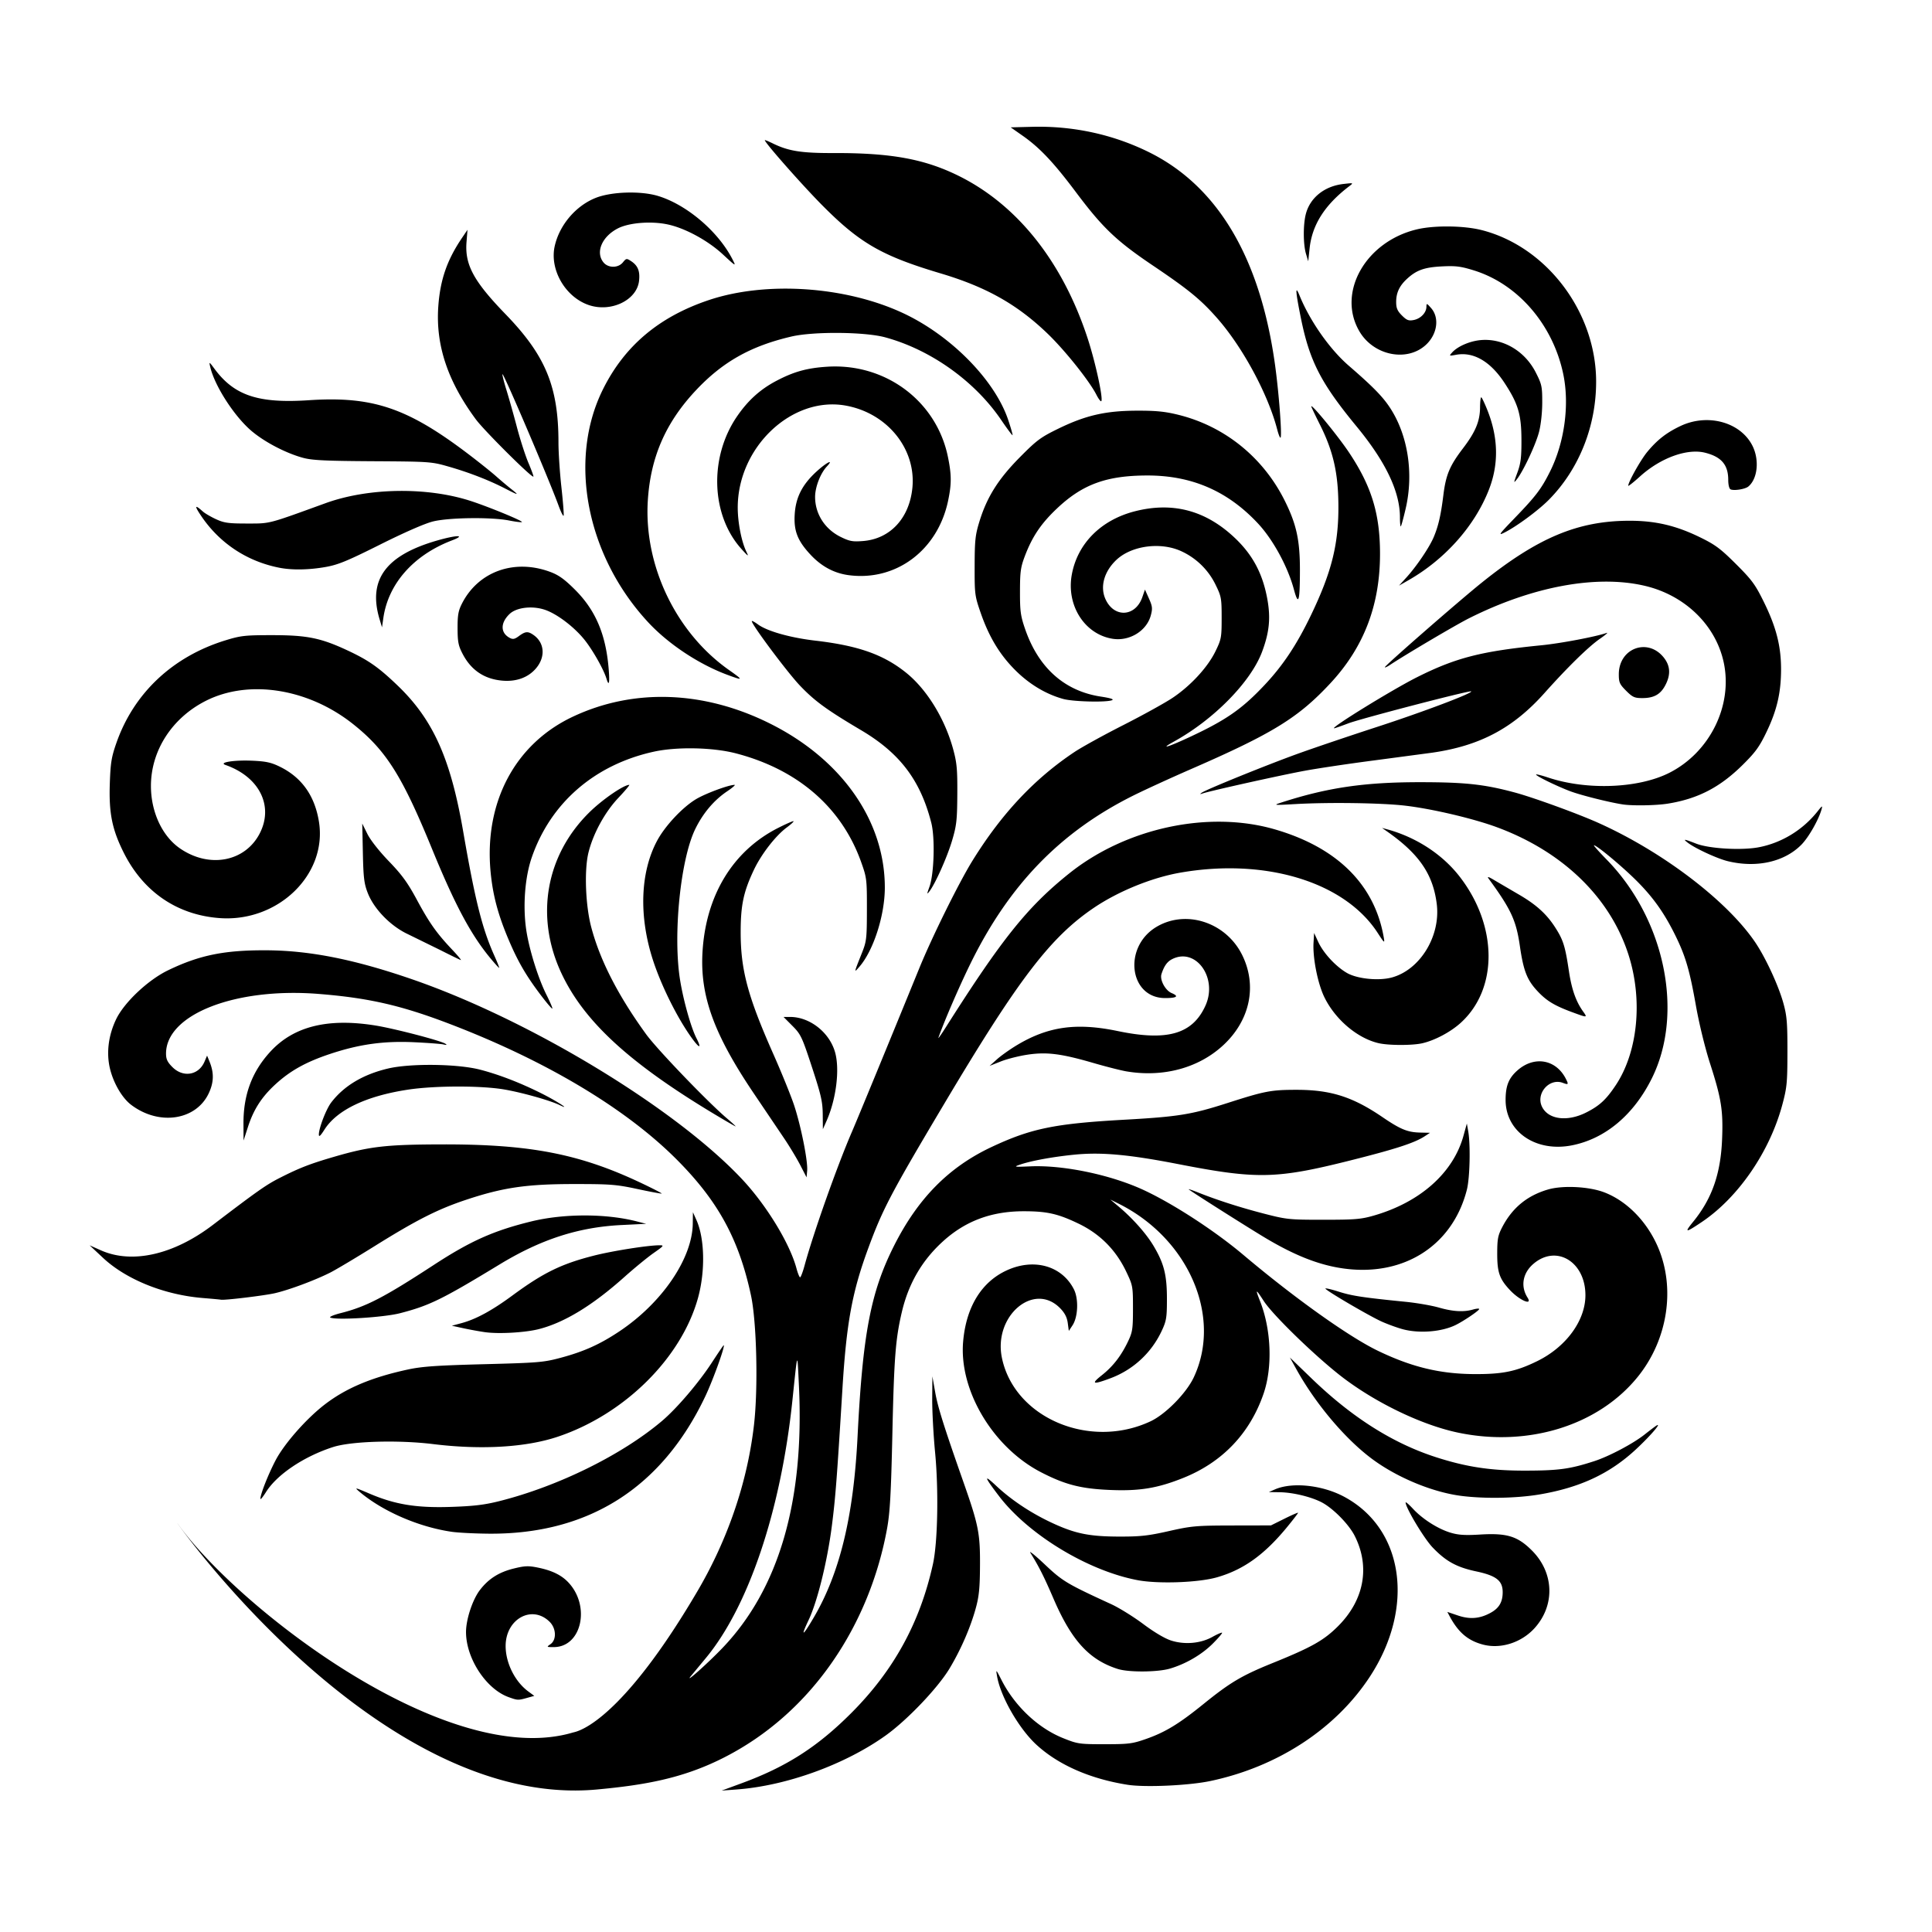 <svg xmlns="http://www.w3.org/2000/svg" width="1024" height="1024" xmlns:v="https://vecta.io/nano"><path d="M94.335 807.763c31.38 44.014 142.557 130.522 209.501 110.458 8.855-1.833 31.521-16.348 66.025-75.203 13.309-22.702 25.723-52.932 29.754-87.649 2.272-19.564 1.459-54.676-1.595-68.869-6.458-30.016-17.655-50.346-39.937-72.512-26.899-26.759-68.883-51.79-119.279-71.114-26.073-9.998-43.371-13.969-70.042-16.082C124.681 523.3 88 537.663 88 558.416c0 2.97.731 4.516 3.4 7.184 5.71 5.71 13.937 4.294 17.005-2.927l1.349-3.173 1.236 3c2.479 6.016 2.407 10.953-.243 16.741-6.683 14.598-26.458 17.607-41.302 6.285-4.687-3.575-9.226-11.316-11.109-18.947-2.065-8.37-.908-17.806 3.238-26.399 4.293-8.898 16.845-20.735 27.426-25.865 16.674-8.084 30.018-10.788 52.5-10.639 22.92.152 46.588 4.885 77.049 15.407 62.263 21.508 139.205 68.111 174.639 105.777 12.989 13.807 25.417 34.153 28.965 47.418.694 2.596 1.56 4.72 1.923 4.72s1.426-2.812 2.362-6.25c4.692-17.238 17.177-52.495 25.053-70.75 3.188-7.389 19.644-47.345 35.805-86.939 6.728-16.482 20.98-45.298 28.085-56.782 15.447-24.97 32.812-43.484 54.12-57.704 3.85-2.569 15.49-8.985 25.867-14.258s22.133-11.771 26.124-14.441c9.568-6.399 18.561-16.145 22.69-24.591 3.147-6.435 3.319-7.358 3.319-17.803 0-10.406-.18-11.381-3.25-17.623a37.65 37.65 0 0 0-18.075-17.673c-10.967-5.087-26.478-3.013-34.517 4.615-6.437 6.108-8.679 14.1-5.789 20.634 4.504 10.183 15.925 9.637 19.594-.937l1.388-4 2.116 4.738c1.839 4.118 1.968 5.289.985 8.94-2.22 8.246-11.327 13.817-20.252 12.39-14.821-2.37-24.581-17.681-21.633-33.937 2.993-16.507 15.441-29.029 33.429-33.63 20.12-5.146 37.642-.463 53.057 14.18 9.433 8.961 14.693 18.863 17.144 32.279 1.846 10.102 1.097 17.667-2.772 28.009-5.972 15.961-25.548 35.908-46.665 47.55-7.854 4.33-3.556 3.145 7.884-2.173 19.661-9.14 28.034-14.942 40.149-27.821 9.76-10.375 17.085-21.415 24.603-37.08 10.995-22.911 14.661-37.706 14.48-58.445-.149-17.033-2.787-28.466-9.795-42.442-2.52-5.027-4.583-9.368-4.583-9.646 0-1.627 14.202 15.705 20.03 24.444C726.87 257.61 731.347 272.11 731.438 293c.119 27.406-8.417 49.877-26.232 69.056-16.996 18.297-30.58 26.679-73.706 45.479-11 4.795-24.95 11.191-31 14.213-38.492 19.227-65.56 47.154-86.023 88.752-5.96 12.117-13.962 30.601-17.099 39.5-.291.825 1.418-1.572 3.796-5.327 29.841-47.106 43.486-64.118 65.613-81.804 30.146-24.096 73.85-33.444 108.886-23.291 33.069 9.583 52.934 29.305 57.755 57.34.55 3.199.342 3.039-3.253-2.5-17.518-26.995-59.533-39.791-104.677-31.881-15.085 2.643-32.873 9.898-45.833 18.692-22.978 15.591-39.896 37.749-79.01 103.474-28.52 47.925-32.8 56.063-40.532 77.078-8.472 23.024-11.477 39.409-13.612 74.218-2.956 48.212-3.688 57.707-5.609 72.745-2.398 18.773-7.672 40.129-12.336 49.949-4.424 9.316-3.126 8.641 2.78-1.445 13.802-23.571 21.061-53.564 23.175-95.75 2.724-54.359 6.942-76.535 19.203-100.95 12.695-25.281 29.072-41.915 51.774-52.586 20.923-9.835 33.502-12.424 70.363-14.48 28.614-1.596 35.638-2.731 54.637-8.829 19.914-6.392 23.125-7.01 36.5-7.025 18.242-.021 29.873 3.656 45.716 14.453 9.513 6.483 13.313 8.048 19.907 8.203l5.302.124-2.712 1.785c-5.381 3.54-15.362 6.794-39.325 12.819-39.355 9.895-49.629 10.119-91.354 1.994-26.262-5.114-40.923-6.439-55.246-4.993-11.572 1.168-22.85 3.247-28.809 5.31-3.38 1.17-2.9 1.243 5.701.867 17.643-.772 42.894 4.549 60.32 12.709 15.656 7.331 37.528 21.586 52.5 34.214 27.115 22.872 56.023 43.471 71.372 50.859 17.912 8.622 32.917 12.24 51.128 12.327 14.968.072 22.041-1.386 33.205-6.843 15.245-7.453 25.479-21.324 25.605-34.705.167-17.782-15.18-27.305-27.414-17.011-5.819 4.896-7.103 11.962-3.274 18.008 2.827 4.464-4.152 1.514-9.259-3.915-5.59-5.942-6.804-9.394-6.798-19.335.005-7.792.362-9.686 2.665-14.107 5.332-10.237 13.24-16.729 24.293-19.942 7.805-2.269 21.661-1.57 29.721 1.5 11.801 4.495 22.365 15.13 28.251 28.441 9.712 21.96 5.602 49.433-10.356 69.242-20.784 25.799-57.871 37.417-95 29.762-18.703-3.856-42.57-15.143-60.618-28.668-13.681-10.252-37.564-33.27-42.679-41.133-4.346-6.681-4.625-6.665-1.96.118 5.928 15.083 6.67 34.922 1.833 48.977-7.243 21.045-21.839 36.347-42.591 44.653-13.597 5.442-23.036 7.004-38.541 6.378-15.579-.629-24.002-2.779-36.809-9.393-25.46-13.149-43.491-43.337-41.299-69.142 1.564-18.415 9.693-31.711 23.153-37.874 14.418-6.601 29.191-2.43 35.551 10.036 2.584 5.065 2.221 14.655-.723 19.11l-1.955 2.959-.569-4.225c-.4-2.967-1.58-5.269-3.965-7.729-13.917-14.359-35.53 3.979-30.928 26.24 6.566 31.759 46.474 48.789 78.786 33.619 7.989-3.751 18.971-14.93 22.913-23.324 15.106-32.165-2.743-73.475-39.737-91.972l-4.5-2.25 4.5 3.802c7.465 6.307 14.595 14.359 18.433 20.814 5.542 9.323 7.068 15.398 7.063 28.105-.004 9.924-.276 11.58-2.777 16.93-5.427 11.608-15.063 20.531-27.042 25.04-9.433 3.551-10.654 3.161-4.741-1.513 5.963-4.714 10.272-10.264 13.942-17.957 2.38-4.989 2.623-6.614 2.623-17.5 0-11.724-.083-12.174-3.615-19.569-5.489-11.493-13.898-19.936-25.308-25.409-10.886-5.222-16.664-6.523-28.967-6.523-17.242 0-31.089 5.205-43.083 16.195-10.986 10.067-18.029 22.258-21.551 37.305-3.33 14.229-4.096 24.093-4.997 64.391-.707 31.633-1.268 41.726-2.786 50.122-9.052 50.07-39.002 97.894-87.561 122.084-21.183 10.553-41.109 14.068-66.356 16.392C197.679 959.404 87.219 797.782 94.335 807.763zm288.44 65.851c30.015-31.265 43.642-77.867 40.676-139.114-.906-18.702-.611-19.377-3.486 8-6.117 58.266-23.284 109.19-46.016 136.5l-7.846 9.467c-3.494 4.285 8.894-6.751 16.672-14.853zM393 945.19c23.725-8.709 40.149-19.209 58.072-37.124 22.582-22.571 36.556-48.027 43.405-79.066 2.546-11.538 3.072-39.071 1.133-59.306-.886-9.243-1.568-22.068-1.517-28.5l.093-11.694 1.499 8.5c1.387 7.863 4.578 17.994 15.145 48.078 7.765 22.107 8.679 26.724 8.591 43.422-.063 12.125-.495 16.516-2.25 22.908-2.812 10.245-7.88 21.891-13.88 31.901-6.187 10.321-22.519 27.439-33.973 35.608-21.566 15.381-52.51 26.583-78.819 28.535l-8 .593zm204.665.782c-19.87-3.139-36.712-10.536-48.337-21.229-9.249-8.508-18.981-25.424-20.851-36.244-.673-3.895-.611-3.842 2.372 2 7.058 13.826 19.366 25.428 32.612 30.743 7.721 3.098 8.591 3.226 22.039 3.224 12.773-.002 14.7-.248 21.99-2.808 10.145-3.563 17.383-7.968 30.369-18.481 14.161-11.465 20.343-15.13 36.641-21.721 20.619-8.338 27.077-11.966 34.576-19.42 13.945-13.863 17.248-31.548 8.959-47.968-3.141-6.223-11.606-14.79-17.668-17.882-5.678-2.897-15.19-5.174-22.011-5.269l-5.856-.082 3.219-1.409c9.146-4.002 25.032-2.343 36.601 3.823 31.858 16.98 37.809 58.88 13.586 95.649-18.154 27.556-48.836 47.578-84.405 55.079-11.386 2.401-34.58 3.456-43.835 1.994zm-328.037-46.441C257.667 895.268 247 878.989 247 865c0-6.671 3.439-17.109 7.309-22.182 4.603-6.034 10.118-9.541 18.066-11.485 5.911-1.446 7.725-1.506 12.946-.427 7.294 1.507 12.246 3.926 15.871 7.753 11.929 12.596 7.08 34.324-7.664 34.338-3.88.004-3.921-.032-1.75-1.553 3.27-2.291 3.065-8.328-.401-11.794-9.308-9.308-23.377-1.631-23.377 12.757 0 9.004 4.914 18.866 12.009 24.1l3.181 2.347-3.845 1.068c-4.746 1.318-4.951 1.31-9.718-.389zM592.5 884.601c-15.172-4.798-24.569-15.074-34.145-37.337-4.983-11.584-7.717-17.002-12.244-24.265-.857-1.375 2.598 1.421 7.677 6.212 9.444 8.909 11.62 10.21 35.212 21.05 4.125 1.895 11.758 6.63 16.961 10.521 5.882 4.399 11.505 7.718 14.863 8.774 7.201 2.265 15.578 1.506 21.808-1.976 2.57-1.436 4.861-2.422 5.092-2.191s-1.987 2.825-4.93 5.765c-5.862 5.855-14.299 10.774-22.726 13.249-6.517 1.914-21.793 2.023-27.568.197zm193.31-12.988c-7.936-2.156-12.983-6.514-17.591-15.189l-1.102-2.075 5.591 1.888c6.421 2.168 11.669 1.725 17.441-1.472 4.422-2.449 6.305-5.697 6.305-10.875 0-6.094-3.384-8.755-14.001-11.011-10.433-2.217-16.125-5.35-23.198-12.77-4.502-4.723-14.283-21.046-14.243-23.768.007-.463 1.775 1.057 3.93 3.376 5.091 5.481 13.293 10.681 19.979 12.666 4.087 1.214 7.687 1.437 15.472.961 14.328-.877 19.971.858 27.583 8.477 11.725 11.737 12.337 28.939 1.461 41.036-7.027 7.816-18.132 11.335-27.628 8.755zm-182.901-34.101c-26.299-4.991-57.754-24.07-73.374-44.503-7.967-10.423-8.373-11.912-1.489-5.465 8.006 7.497 18.258 14.322 29.251 19.474 12.401 5.811 19.849 7.355 35.703 7.4 11.411.032 15.512-.417 26.5-2.9 12.045-2.722 14.511-2.941 33.566-2.979l20.566-.041 7.184-3.566c3.951-1.961 7.184-3.361 7.184-3.11s-2.522 3.539-5.604 7.306C670.236 823.99 659.123 831.98 645 836.014c-9.864 2.817-31.15 3.575-42.091 1.498zM239.5 811.892c-17.522-2.525-36.748-10.868-49-21.264-2.797-2.373-2.439-2.305 5.298 1.003 13.597 5.815 24.886 7.659 43.202 7.058 12.045-.395 17.767-1.078 25.67-3.064 31.152-7.827 65.046-24.54 86.248-42.528 7.835-6.647 19.396-20.184 26.344-30.847 3.315-5.087 6.151-9.25 6.301-9.25.995 0-5.582 18.308-9.689 26.972-23.065 48.656-62.075 73.388-114.994 72.906-7.359-.067-16.081-.511-19.381-.987zm-101.481-17.485c-.041-2.338 4.053-12.74 8-20.325 4.588-8.82 16.283-22.119 26.078-29.656 11.305-8.699 24.969-14.441 44.226-18.587 7.354-1.583 15.335-2.136 40.177-2.783 28.922-.753 31.656-.983 40.785-3.437 12.289-3.303 20.77-7.132 31.104-14.043 22.573-15.095 38.562-38.596 38.793-57.017l.076-6.059 1.836 4.083c4.424 9.838 4.779 27.197.847 41.388-8.821 31.831-38.933 61.641-74.236 73.492-16.9 5.673-40.558 7.08-66.164 3.935-18.568-2.281-43.37-1.544-53.04 1.575-15.437 4.979-29.677 14.539-35.524 23.849-1.616 2.573-2.946 4.185-2.957 3.584zm636.481-1.553c-15.368-1.96-34.292-9.844-47.586-19.823-14.246-10.694-29.827-29.239-39.933-47.531l-3.315-6 11.417 11.021c21.446 20.704 43.049 34.398 65.917 41.787 16.213 5.238 29.196 7.195 47.5 7.158 17.769-.036 23.604-.841 36.553-5.046 7.84-2.546 20.599-9.308 26.67-14.135 1.926-1.531 4.454-3.459 5.618-4.284 4.398-3.116-2.132 4.632-10.294 12.214-13.82 12.839-29.502 20.188-50.88 23.842-12.123 2.073-29.121 2.398-41.668.797zM257 706.072c-3.025-.435-8.2-1.379-11.5-2.1l-6-1.31 5-1.34c7.722-2.07 16.152-6.638 27.042-14.655 16.512-12.155 26.073-16.821 43.476-21.22 9.748-2.464 28.268-5.387 34.397-5.428 2.731-.018 2.543.242-2.988 4.116-3.247 2.275-10.184 7.961-15.416 12.636-16.899 15.103-31.827 24.209-45.364 27.674-7.304 1.869-21.39 2.669-28.648 1.626zm486.428-1.572c-2.79-.753-7.721-2.54-10.959-3.972-6.205-2.744-29.1-16.122-29.953-17.503-.275-.445 2.845.254 6.933 1.552 7.161 2.274 12.767 3.126 35.65 5.416 5.829.583 13.703 1.949 17.497 3.033 7.542 2.157 13.152 2.479 18.161 1.042 1.784-.512 3.243-.624 3.241-.25-.002.806-8.224 6.378-12.498 8.469-7.454 3.648-19.291 4.58-28.072 2.211zm-568.337-6.147c-.79-.351 1.653-1.404 5.555-2.395 13.517-3.433 22.789-8.236 49.354-25.566 19.384-12.645 31.657-18.124 51.5-22.989 17.253-4.23 39.632-4.245 56.008-.037l4.992 1.283-13 .637c-22.846 1.12-42.742 7.549-64.744 20.92-30.525 18.551-37.158 21.798-52.756 25.829-8.482 2.192-33.638 3.771-36.91 2.317zm-67.673-10.385c-20.443-1.682-40.596-9.821-52.918-21.37l-7-6.562 5.98 2.661c16.52 7.35 38.548 2.357 59.296-13.439 24.16-18.395 28.321-21.313 35.724-25.062 10.299-5.216 15.842-7.362 28.618-11.084 18.93-5.515 27.577-6.503 57.382-6.56 46.562-.089 72.849 5.033 105.567 20.57 6.021 2.859 10.816 5.329 10.657 5.488s-5.9-.912-12.757-2.381c-11.335-2.428-14.42-2.67-33.967-2.659-24.987.014-37.503 1.853-57.105 8.393-14.96 4.991-26.111 10.645-48.362 24.521-9.918 6.185-20.477 12.48-23.464 13.99-8.086 4.085-21.713 9.168-29.29 10.926-5.657 1.312-27.211 3.902-28.779 3.458-.275-.078-4.587-.478-9.582-.889zm602.413-15.991c-12.015-2.028-24.125-6.913-38.876-15.685-8.905-5.296-39.966-24.97-40.906-25.909-.302-.302 1.926.44 4.951 1.65 10.042 4.017 22.277 7.946 34.961 11.225 12.001 3.103 13.353 3.242 31.539 3.239 16.743-.002 19.925-.271 26.791-2.258 24.522-7.099 41.961-22.646 47.378-42.238l1.797-6.499.709 3.999c1.283 7.233.891 24.815-.691 31.039-7.733 30.42-34.778 46.985-67.654 41.437zm187.612-24.459c9.936-12.199 14.548-25.353 15.296-43.624.627-15.317-.373-21.616-6.397-40.296-2.647-8.208-5.767-20.989-7.47-30.597-3.349-18.897-5.525-26.298-10.989-37.365-5.943-12.039-11.97-20.448-21.079-29.414-7.831-7.707-20.489-18.193-21.986-18.212-.375-.005 2.669 3.419 6.765 7.609 30.839 31.548 41.115 81.279 23.945 115.883-9.644 19.437-24.718 32.076-42.404 35.555C814.015 610.815 798 599.85 798 583.008c0-7.523 1.648-11.614 6.338-15.731 8.859-7.778 20.293-5.805 25.54 4.408 1.607 3.129 1.436 3.386-1.51 2.266-7.277-2.767-14.61 5.814-10.975 12.842 3.435 6.643 13.458 7.851 23.387 2.82 7.039-3.567 10.52-6.789 15.616-14.455 11.651-17.525 14.388-44.813 6.888-68.657-9.609-30.546-34.704-55.007-69.768-68.007-12.604-4.673-34.735-9.867-49.015-11.505-12.485-1.432-40.183-1.818-58-.808-11.419.647-11.782.609-7.5-.78 24.45-7.933 44.069-10.821 73.5-10.82 24.088.001 34.24 1.106 50.5 5.496 9.791 2.644 33.22 11.165 44.074 16.029 34.061 15.266 68.226 41.248 83.165 63.248 5.514 8.12 12.353 22.871 14.972 32.293 1.877 6.754 2.18 10.375 2.163 25.854-.019 16.332-.269 18.927-2.701 28-6.683 24.93-23.315 49.165-42.673 62.179-8.749 5.881-9.459 5.856-4.557-.161zm-473.267-29.944c-1.829-3.542-5.694-9.958-8.591-14.257l-15.952-23.64c-21.137-31.298-28.571-51.625-27.313-74.676 1.651-30.247 16.005-53.963 40.034-66.145 4.319-2.19 8.025-3.81 8.236-3.599s-1.404 1.701-3.588 3.313c-5.904 4.359-13.504 14.171-17.454 22.533-5.474 11.589-6.967 18.631-6.977 32.898-.014 20.012 3.746 34.078 17.237 64.5 4.391 9.9 9.36 22.128 11.042 27.173 3.624 10.866 7.406 29.753 6.963 34.779l-.314 3.563zm-295.131-21.929c-.078-15.426 4.545-27.767 14.382-38.391 12.32-13.307 30.41-17.771 55.574-13.713 9.974 1.608 34.432 7.974 37 9.63 1.107.714.845.819-1 .402-1.375-.311-8.35-.837-15.5-1.17-16.093-.749-29.036 1.05-44.484 6.181-12.83 4.262-21.194 8.915-29.106 16.194-7.235 6.656-11.491 13.266-14.476 22.482l-2.345 7.24zM169 601.352c0-3.451 3.861-13.481 6.542-16.996 6.733-8.827 16.947-14.927 30.204-18.037 11.856-2.781 36.714-2.47 48.656.609 10.214 2.634 21.911 7.182 33.233 12.92 7.862 3.985 15.548 9.019 8.865 5.806-5.051-2.428-19.513-6.504-29-8.172-12.077-2.124-36.743-2.118-51 .012-22.285 3.329-37.914 10.782-44.548 21.242-2.116 3.336-2.952 4.077-2.952 2.615zm267.071-10.694c-.06-6.717-.878-10.302-5.7-25-5.279-16.091-5.923-17.453-10.357-21.908l-4.728-4.75h3.491c10.39 0 20.736 8.078 23.787 18.571 2.629 9.043.674 24.945-4.499 36.597l-1.923 4.332zm-57.541-.209c-45.347-27.236-69.321-49.401-81.169-75.044-13.785-29.836-8.046-62.172 15.07-84.905 6.846-6.733 18.138-14.5 21.081-14.5.402 0-2.23 3.139-5.85 6.976-7.125 7.553-13.364 19.02-15.791 29.024-2.242 9.24-1.554 27.791 1.454 39.249 4.626 17.618 14.256 36.423 29.175 56.974 5.774 7.953 32.778 36.051 42.891 44.628 2.69 2.282 4.701 4.148 4.468 4.148s-5.331-2.948-11.329-6.551zm218.682-22.563c-2.908-.484-10.774-2.475-17.48-4.423-17.224-5.006-24.786-5.977-34.951-4.491-4.545.665-10.967 2.281-14.272 3.591l-6.009 2.383 4-3.563c2.2-1.96 7.012-5.359 10.694-7.554 16.483-9.827 31.459-11.886 53.306-7.331 26.232 5.47 39.603 1.582 46.421-13.499 6.668-14.749-5.146-31.106-17.756-24.585-2.565 1.326-4.198 3.642-5.564 7.891-.975 3.032 2.025 8.633 5.379 10.043 4.051 1.703 2.831 2.651-3.414 2.651-19.097 0-22.448-27.032-4.672-37.692 15.756-9.448 37.039-2.427 45.568 15.032 7.897 16.167 4.089 34.367-9.936 47.487-13.007 12.168-31.778 17.311-51.313 14.058zm-230.46-17.589c-7.61-10.468-16.158-27.581-20.634-41.31-7.58-23.25-6.805-46.51 2.107-63.274 4.18-7.862 13.397-17.737 20.633-22.106 4.979-3.006 17.368-7.607 20.483-7.607.622 0-1.157 1.541-3.954 3.425-6.976 4.698-12.808 11.602-16.897 20.005-7.862 16.156-11.88 56.292-8.018 80.1 1.745 10.761 5.763 25.051 8.614 30.639 2.909 5.703 1.764 5.766-2.334.128zm363.866 2.591c-11.204-2.63-22.831-12.482-28.627-24.255-3.513-7.135-6.257-20.816-5.793-28.879l.302-5.255 2.161 4.676c2.757 5.966 9.211 12.973 15.159 16.459 5.412 3.171 16.846 4.352 23.843 2.461 14.976-4.048 25.941-21.922 23.856-38.888-1.948-15.845-9.373-26.665-26.518-38.646l-2.5-1.747 2.5.678c15.501 4.203 29.37 13.205 38.572 25.036 20.338 26.148 20.546 59.693.481 77.734-5.315 4.778-13.595 9.162-20.168 10.678-5.317 1.226-17.944 1.197-23.268-.052zM833.5 536.556c-9.589-3.531-13.744-6.04-18.607-11.24-5.543-5.926-7.424-10.749-9.334-23.933-1.965-13.565-4.674-19.415-16.469-35.568-1.08-1.479-.259-1.238 3.5 1.027l11.911 6.975c9.43 5.41 15.065 10.442 19.667 17.563 4.368 6.759 5.382 9.955 7.383 23.288 1.447 9.641 3.692 16.054 7.481 21.376 2.438 3.424 2.391 3.429-5.531.512zm-546.567-8.732c-8.062-10.599-12.431-18.108-17.467-30.023-5.525-13.072-8.259-23.379-9.426-35.538-3.537-36.843 12.848-67.886 43.465-82.348 32.278-15.247 69.683-13.922 104.858 3.714 37.932 19.019 60.661 51.595 60.611 86.871-.021 14.742-6.065 33.45-13.57 42-2.851 3.249-2.885 3.419 1.463-7.5 2.413-6.06 2.59-7.618 2.61-23 .021-15.975-.078-16.778-3.102-25.229-10.316-28.829-33.517-48.933-66.326-57.473-12.262-3.192-31.296-3.577-43.551-.881-31.35 6.897-54.692 27.14-64.668 56.084-3.61 10.474-4.771 25.648-2.927 38.258 1.504 10.288 6.319 25.749 10.773 34.593 1.898 3.769 3.279 7.024 3.07 7.233s-2.826-2.833-5.814-6.762zm-26.709-19.574c-10.586-12.69-18.995-28.4-31.333-58.536-15.829-38.665-24.31-52.059-41.738-65.92-23.717-18.864-55.19-23.858-77.989-12.376C91.21 380.459 80 397.817 80 416.576c0 13.79 5.958 26.597 15.401 33.104 15.543 10.711 34.561 7.1 42.301-8.032 7.441-14.548-.292-29.929-18.202-36.204-3.809-1.335 4.496-2.669 14.056-2.259 7.358.316 10.117.908 14.718 3.159 11.639 5.695 18.538 15.381 20.766 29.155 4.526 27.989-21.665 53.401-52.674 51.108-22.476-1.662-40.387-13.891-50.793-34.678-6.183-12.351-7.911-20.968-7.368-36.75.374-10.879.869-13.919 3.49-21.409 9.258-26.462 29.93-45.862 58.01-54.44 7.989-2.44 10.266-2.686 24.797-2.678 18.378.011 25.636 1.503 39.957 8.214 10.966 5.139 16.277 8.876 26.334 18.529 18.742 17.989 28.017 38.619 34.668 77.104 6.304 36.478 10.103 51.651 16.499 65.908 1.627 3.626 2.793 6.592 2.593 6.592s-2.148-2.137-4.327-4.75zm-26.768-4.654l-17.228-8.445c-9.172-4.276-17.971-13.294-21.304-21.834-1.939-4.969-2.318-8.076-2.598-21.317l-.328-15.5 2.721 5.5c1.608 3.25 6.273 9.181 11.404 14.5 6.888 7.14 9.94 11.334 14.77 20.297 6.665 12.369 10.458 17.737 18.688 26.453 2.986 3.163 5.09 5.681 4.674 5.596s-5.275-2.447-10.799-5.25zM492.638 470c2.458-6.828 3.003-25.953.965-33.905-5.783-22.574-16.643-36.906-37.178-49.064-18.3-10.835-24.604-15.431-32.44-23.65-6.776-7.107-26.337-33.363-25.488-34.212.19-.19 1.632.605 3.203 1.766 4.878 3.607 17.056 7.057 30.39 8.611 22.786 2.656 36.145 7.366 48.113 16.966 10.994 8.818 20.578 24.378 24.991 40.575 1.957 7.183 2.279 10.675 2.199 23.912-.082 13.714-.401 16.537-2.761 24.5-2.603 8.78-8.952 22.993-12.062 27-1.36 1.752-1.352 1.443.068-2.5zm423.151-13.551c-5.61-1.36-17.353-6.785-21.288-9.835-2.681-2.077-1.984-1.996 4.5.528 6.908 2.689 24.109 3.677 33.257 1.91 12.137-2.344 23.291-9.172 31.12-19.052 2.432-3.068 2.688-3.192 2.075-1-1.53 5.477-6.785 14.72-10.579 18.606-8.982 9.203-23.786 12.552-39.085 8.842zM860 426.344c-7.16-1.099-22.139-4.862-27.732-6.968-7.273-2.738-18.654-8.324-18.095-8.882.206-.206 3.064.52 6.351 1.614 20.605 6.856 47.958 5.779 64.315-2.532 21.422-10.885 33.607-35.571 28.797-58.34-4.175-19.762-20.429-35.642-41.651-40.692-25.563-6.083-59.709.209-93.537 17.236-6.905 3.475-33.714 19.305-41.698 24.62-1.513 1.007-2.75 1.56-2.75 1.228 0-.827 39.098-34.956 51.156-44.656 29.891-24.043 51.228-32.983 78.681-32.965 13.64.009 24.456 2.549 37.104 8.712 8.193 3.993 10.928 6.024 19.149 14.219 8.442 8.417 10.21 10.818 14.763 20.061 6.563 13.323 9.146 23.408 9.146 35.713 0 12.348-2.166 21.698-7.695 33.22-3.782 7.882-5.868 10.759-12.684 17.5-12.016 11.883-23.704 17.932-39.62 20.502-6.225 1.005-18.726 1.218-24 .409zm-223-6.223c2.346-1.67 33.906-14.479 50.5-20.495 8.25-2.991 27.375-9.467 42.5-14.39 24.218-7.883 50.688-17.881 49.771-18.799-.635-.635-58.426 14.408-65.14 16.956-3.778 1.434-7.149 2.607-7.491 2.607-2.427 0 31.061-20.629 44.036-27.127 20.503-10.268 33.933-13.709 65.824-16.867 10.16-1.006 28.891-4.554 34.5-6.534 1.1-.388-.475 1.002-3.5 3.09-6.013 4.15-17.106 15.007-29.401 28.775-16.656 18.651-34.255 27.987-59.599 31.614l-31 4.127c-12.925 1.68-29.351 4.131-36.503 5.448-12.443 2.291-49.816 10.592-53.997 11.993-1.608.539-1.706.461-.5-.398zm-73.432-49.653c-9.061-2.486-17.755-7.659-25.159-14.968-8.383-8.276-14.16-17.782-18.623-30.649-3.127-9.014-3.242-9.909-3.205-24.851.034-13.638.34-16.475 2.541-23.618 3.991-12.952 9.977-22.466 21.389-33.997 9.011-9.105 11.058-10.626 20.5-15.223 14.428-7.026 24.966-9.437 41.489-9.495 10.177-.036 14.955.436 22 2.174 24.606 6.07 45.051 22.592 56.501 45.659 6.178 12.446 8.003 20.859 7.985 36.815-.019 16.681-.772 19.078-3.183 10.12-3.257-12.106-11.059-26.435-19.054-34.996-16.064-17.202-35.123-25.457-58.688-25.422-21.551.032-34.258 4.663-47.759 17.403-8.503 8.024-13.16 14.918-17.116 25.338-2.224 5.859-2.561 8.313-2.575 18.742-.014 10.535.322 12.977 2.75 20 7.068 20.451 20.862 32.757 40.003 35.689 5.288.81 7.253 1.445 6 1.937-3.119 1.226-20.549.781-25.796-.659zm298.315-4.35c-3.448-3.448-3.882-4.427-3.879-8.75.011-13.856 15.431-19.529 23.882-8.786 3.301 4.197 3.66 8.661 1.117 13.913-2.618 5.408-6.131 7.506-12.571 7.506-4.088 0-5.149-.482-8.55-3.882zM321.46 359.75c-1.408-4.692-6.769-14.304-11.167-20.02-5.171-6.72-14.12-13.736-20.753-16.269-6.763-2.583-15.651-1.687-19.459 1.962-4.917 4.71-4.89 10.002.063 12.653 1.707.913 2.626.732 4.937-.977 3.394-2.509 4.755-2.604 7.704-.539 5.957 4.172 6.437 11.841 1.121 17.896-4.163 4.741-10.412 6.957-17.748 6.291-9.508-.862-16.442-5.543-20.931-14.128-2.282-4.365-2.68-6.373-2.701-13.62-.02-7.02.392-9.313 2.364-13.171 8.67-16.96 27.752-23.776 46.753-16.701 4.497 1.675 7.542 3.86 13.101 9.406 10.812 10.785 16.243 23.404 17.812 41.385.691 7.923.246 10.296-1.094 5.831zm64.01-2.097c-15.19-5.649-31.309-16.362-42.013-27.923-32.617-35.229-42.454-85.845-23.951-123.231 11.452-23.139 29.758-38.598 56.19-47.452 30.358-10.169 72.49-7.33 103.008 6.943 25.307 11.835 48.561 35.464 55.649 56.546 1.445 4.299 2.486 7.958 2.312 8.132s-2.869-3.443-5.99-8.038c-14.022-20.643-37.377-37.284-61.529-43.841-10.757-2.92-37.95-3.152-49.646-.422-21.601 5.041-36.466 13.409-50.659 28.519-16.074 17.113-24.082 35.525-25.494 58.614-2.099 34.332 14.981 69.888 43.059 89.641 7.745 5.449 7.649 5.705-.937 2.512zm-184.287-29.442c-6.274-20.914 3.25-33.911 30.598-41.756 10.404-2.984 15.513-2.992 7.719-.011-20.298 7.762-33.691 22.906-36.309 41.056l-.721 5zm544.368-22.273c5.288-5.824 12.048-15.825 14.319-21.182 2.482-5.856 3.829-11.693 5.134-22.242 1.342-10.852 3.336-15.614 10.433-24.918 6.627-8.688 8.981-14.361 9.028-21.749.02-3.109.324-5.476.676-5.259s1.772 3.221 3.155 6.676c5.867 14.656 6.155 28.71.866 42.26-7.507 19.231-23.199 36.894-42.661 48.018l-5 2.858zM449.8 304.844c-7.681-1.023-14.361-4.598-20.141-10.777-6.956-7.437-9.011-12.683-8.442-21.551.576-8.978 4.018-15.702 11.571-22.605 5.383-4.919 9.419-6.891 5.448-2.661-3.377 3.597-6.191 10.857-6.214 16.032-.042 9.056 5.147 17.186 13.612 21.327 4.695 2.297 6.309 2.589 11.86 2.143 14.42-1.158 24.608-12.242 26.11-28.409 1.915-20.605-13.474-39.458-35.407-43.377-28.536-5.1-57.247 22.103-57.182 54.178.016 7.812 1.981 17.87 4.526 23.155 1.409 2.927 1.193 2.817-2.532-1.3-16.188-17.887-17.245-48.535-2.42-70.231 5.855-8.569 12.401-14.469 21.091-19.011 9.21-4.813 16.107-6.714 26.821-7.391 30.891-1.951 57.889 18.253 63.927 47.841 1.942 9.518 1.955 14.315.062 23.292-5.521 26.182-27.62 42.684-52.689 39.344zm-301.725-3.931c-17.084-3.352-31.562-12.903-41.305-27.251-3.858-5.681-3.628-6.476.742-2.562 1.107.991 4.257 2.834 7 4.094 4.285 1.969 6.608 2.291 16.488 2.285 12.398-.007 10.599.459 41.5-10.764 22.723-8.253 53.935-8.713 77.143-1.137 9.545 3.116 27.57 10.542 26.991 11.121-.235.235-3.286-.136-6.78-.823-9.506-1.87-31.865-1.591-40.354.504-4.298 1.061-15.106 5.784-28 12.237-17.515 8.765-22.328 10.742-29 11.912-8.892 1.559-17.732 1.698-24.425.385zm654.469-26.046c11.463-11.872 14.318-15.612 18.931-24.797 7.762-15.457 10.497-35.562 7.06-51.899-5.497-26.13-23.971-47.565-47.251-54.823-7.034-2.193-9.651-2.523-17.047-2.151-9.311.468-13.53 1.983-18.577 6.668-3.953 3.67-5.661 7.339-5.661 12.163 0 3.264.636 4.762 3.04 7.167 2.544 2.544 3.564 2.939 6.25 2.42 3.668-.709 6.695-3.84 6.742-6.975.03-2.011.179-1.971 2.5.667 4.501 5.116 3.292 13.802-2.7 19.397-10.007 9.344-27.777 5.779-35.315-7.084-12.04-20.544 3.283-47.645 30.577-54.079 9.221-2.174 24.868-1.979 34.271.425 34.421 8.803 60.545 43.355 60.619 80.174.048 23.694-9.037 46.496-24.96 62.652-5.572 5.654-16.963 14.086-23.523 17.414-3.606 1.829-3.109 1.106 5.045-7.338zM742 274.21c0-13.638-7.543-29.449-23.001-48.21-18.873-22.907-24.877-34.578-29.48-57.309-2.886-14.253-3.124-17.93-.789-12.191 5.533 13.599 15.989 28.535 26.103 37.291 12.94 11.201 18.125 16.507 22.055 22.565 9.35 14.414 12.455 34.568 8.178 53.078-1.216 5.261-2.403 9.566-2.638 9.566s-.428-2.155-.428-4.79zm-445.965-6.279c-5.002-13.723-29.104-70.195-29.704-69.596-.213.213.715 3.937 2.061 8.276s3.868 13.281 5.603 19.871 4.479 15.094 6.098 18.898 2.802 7.058 2.628 7.232c-.799.799-26.05-24.311-30.504-30.335-14.977-20.255-21.352-39.408-19.912-59.818.997-14.122 4.623-24.63 12.533-36.313l2.948-4.355-.519 6.467c-.967 12.043 3.76 20.793 20.656 38.242C289.21 188.482 296 204.955 296 234.616c0 5.209.698 15.796 1.55 23.527s1.388 14.543 1.19 15.138-1.416-1.812-2.705-5.349zm-28.42-9.064c-8.432-4.35-18.986-8.442-29.759-11.538-9.172-2.636-9.967-2.692-40.356-2.872-25.265-.15-32.11-.488-37-1.83-9.583-2.63-21.448-8.979-28.197-15.089-8.941-8.094-18.662-23.482-20.871-33.038-.677-2.93-.624-2.907 2.266 1 10.472 14.156 23.208 18.4 49.9 16.63 33.722-2.237 52.138 3.936 84.214 28.228 5.661 4.287 12.413 9.674 15.003 11.969s6.279 5.406 8.197 6.912c4.395 3.451 3.909 3.398-3.397-.371zm649.635.516c-.731-.322-1.25-2.404-1.25-5.017 0-7.987-3.61-12.233-12.251-14.409-9.545-2.404-23.648 2.734-34.527 12.579-3.422 3.097-6.222 5.31-6.222 4.919 0-1.972 6.599-13.718 10.058-17.904 5.296-6.409 10.206-10.238 17.649-13.762 14.35-6.794 31.654-2.103 38.045 10.315 3.854 7.49 2.877 17.638-2.096 21.766-1.682 1.396-7.533 2.337-9.405 1.512zM804.235 250.5c1.806-4.922 2.194-8.066 2.162-17.5-.046-13.385-1.762-19.098-9.073-30.201-7.415-11.261-16.364-16.437-25.521-14.763-3.821.699-3.854.678-2.093-1.269 2.841-3.142 9.104-5.892 14.743-6.474 11.89-1.227 23.647 5.576 29.514 17.079 3.214 6.301 3.466 7.465 3.454 15.962-.007 5.375-.716 11.854-1.714 15.666-1.755 6.705-8.263 20.593-11.715 25-1.829 2.334-1.813 2.103.243-3.5zM676.98 227.75c-4.848-18.78-18.37-43.832-31.981-59.252-8.629-9.775-15.03-15.009-33.999-27.802-19.345-13.046-26.556-19.928-40.83-38.97-11.688-15.592-19.119-23.46-28.101-29.755L535.69 67.5l11.405-.288c21.649-.548 42.653 3.995 61.66 13.335 36.734 18.052 59.349 56.276 67.125 113.454 2.097 15.419 3.748 38 2.779 38-.32 0-1.075-1.912-1.678-4.25zm-95.906-18.604c-3.704-7.26-16.643-23.458-25.735-32.216-16.166-15.573-32.535-24.8-56.839-32.04-30.984-9.231-42.707-15.962-62.512-35.896-10.808-10.878-31.243-34.063-30.598-34.714.12-.122 1.994.649 4.164 1.713 8.381 4.109 15.169 5.182 32.445 5.129 30.041-.092 47.71 3.097 65.619 11.844 31.389 15.331 55.532 45.628 68.871 86.423 4.134 12.643 8.351 32.104 7.206 33.25-.306.306-1.485-1.266-2.621-3.492zm-269.326-47.573c-12.3-4.389-20.502-18.784-17.736-31.127 2.513-11.213 11.196-21.411 21.786-25.587 8.393-3.31 23.84-3.771 33.012-.985 15.189 4.613 31.906 18.85 39.412 33.563 2.015 3.95 1.966 3.925-5.111-2.627-7.937-7.348-19.926-13.863-29.164-15.847-8.783-1.887-20.546-.955-26.475 2.096-8.436 4.342-11.958 12.65-7.629 17.997 2.508 3.098 7.804 3.096 10.314-.003 1.749-2.16 1.976-2.195 4.309-.667 3.631 2.379 4.826 5.325 4.245 10.473-1.169 10.373-15.108 16.945-26.964 12.714zm380.45-27.073c-1.487-5.01-1.54-15.255-.11-20.936 2.203-8.75 9.897-14.924 20.017-16.064 5.363-.604 5.381-.597 3.025 1.196-12.917 9.831-19.666 20.395-21.003 32.879l-.742 6.925z"/></svg>